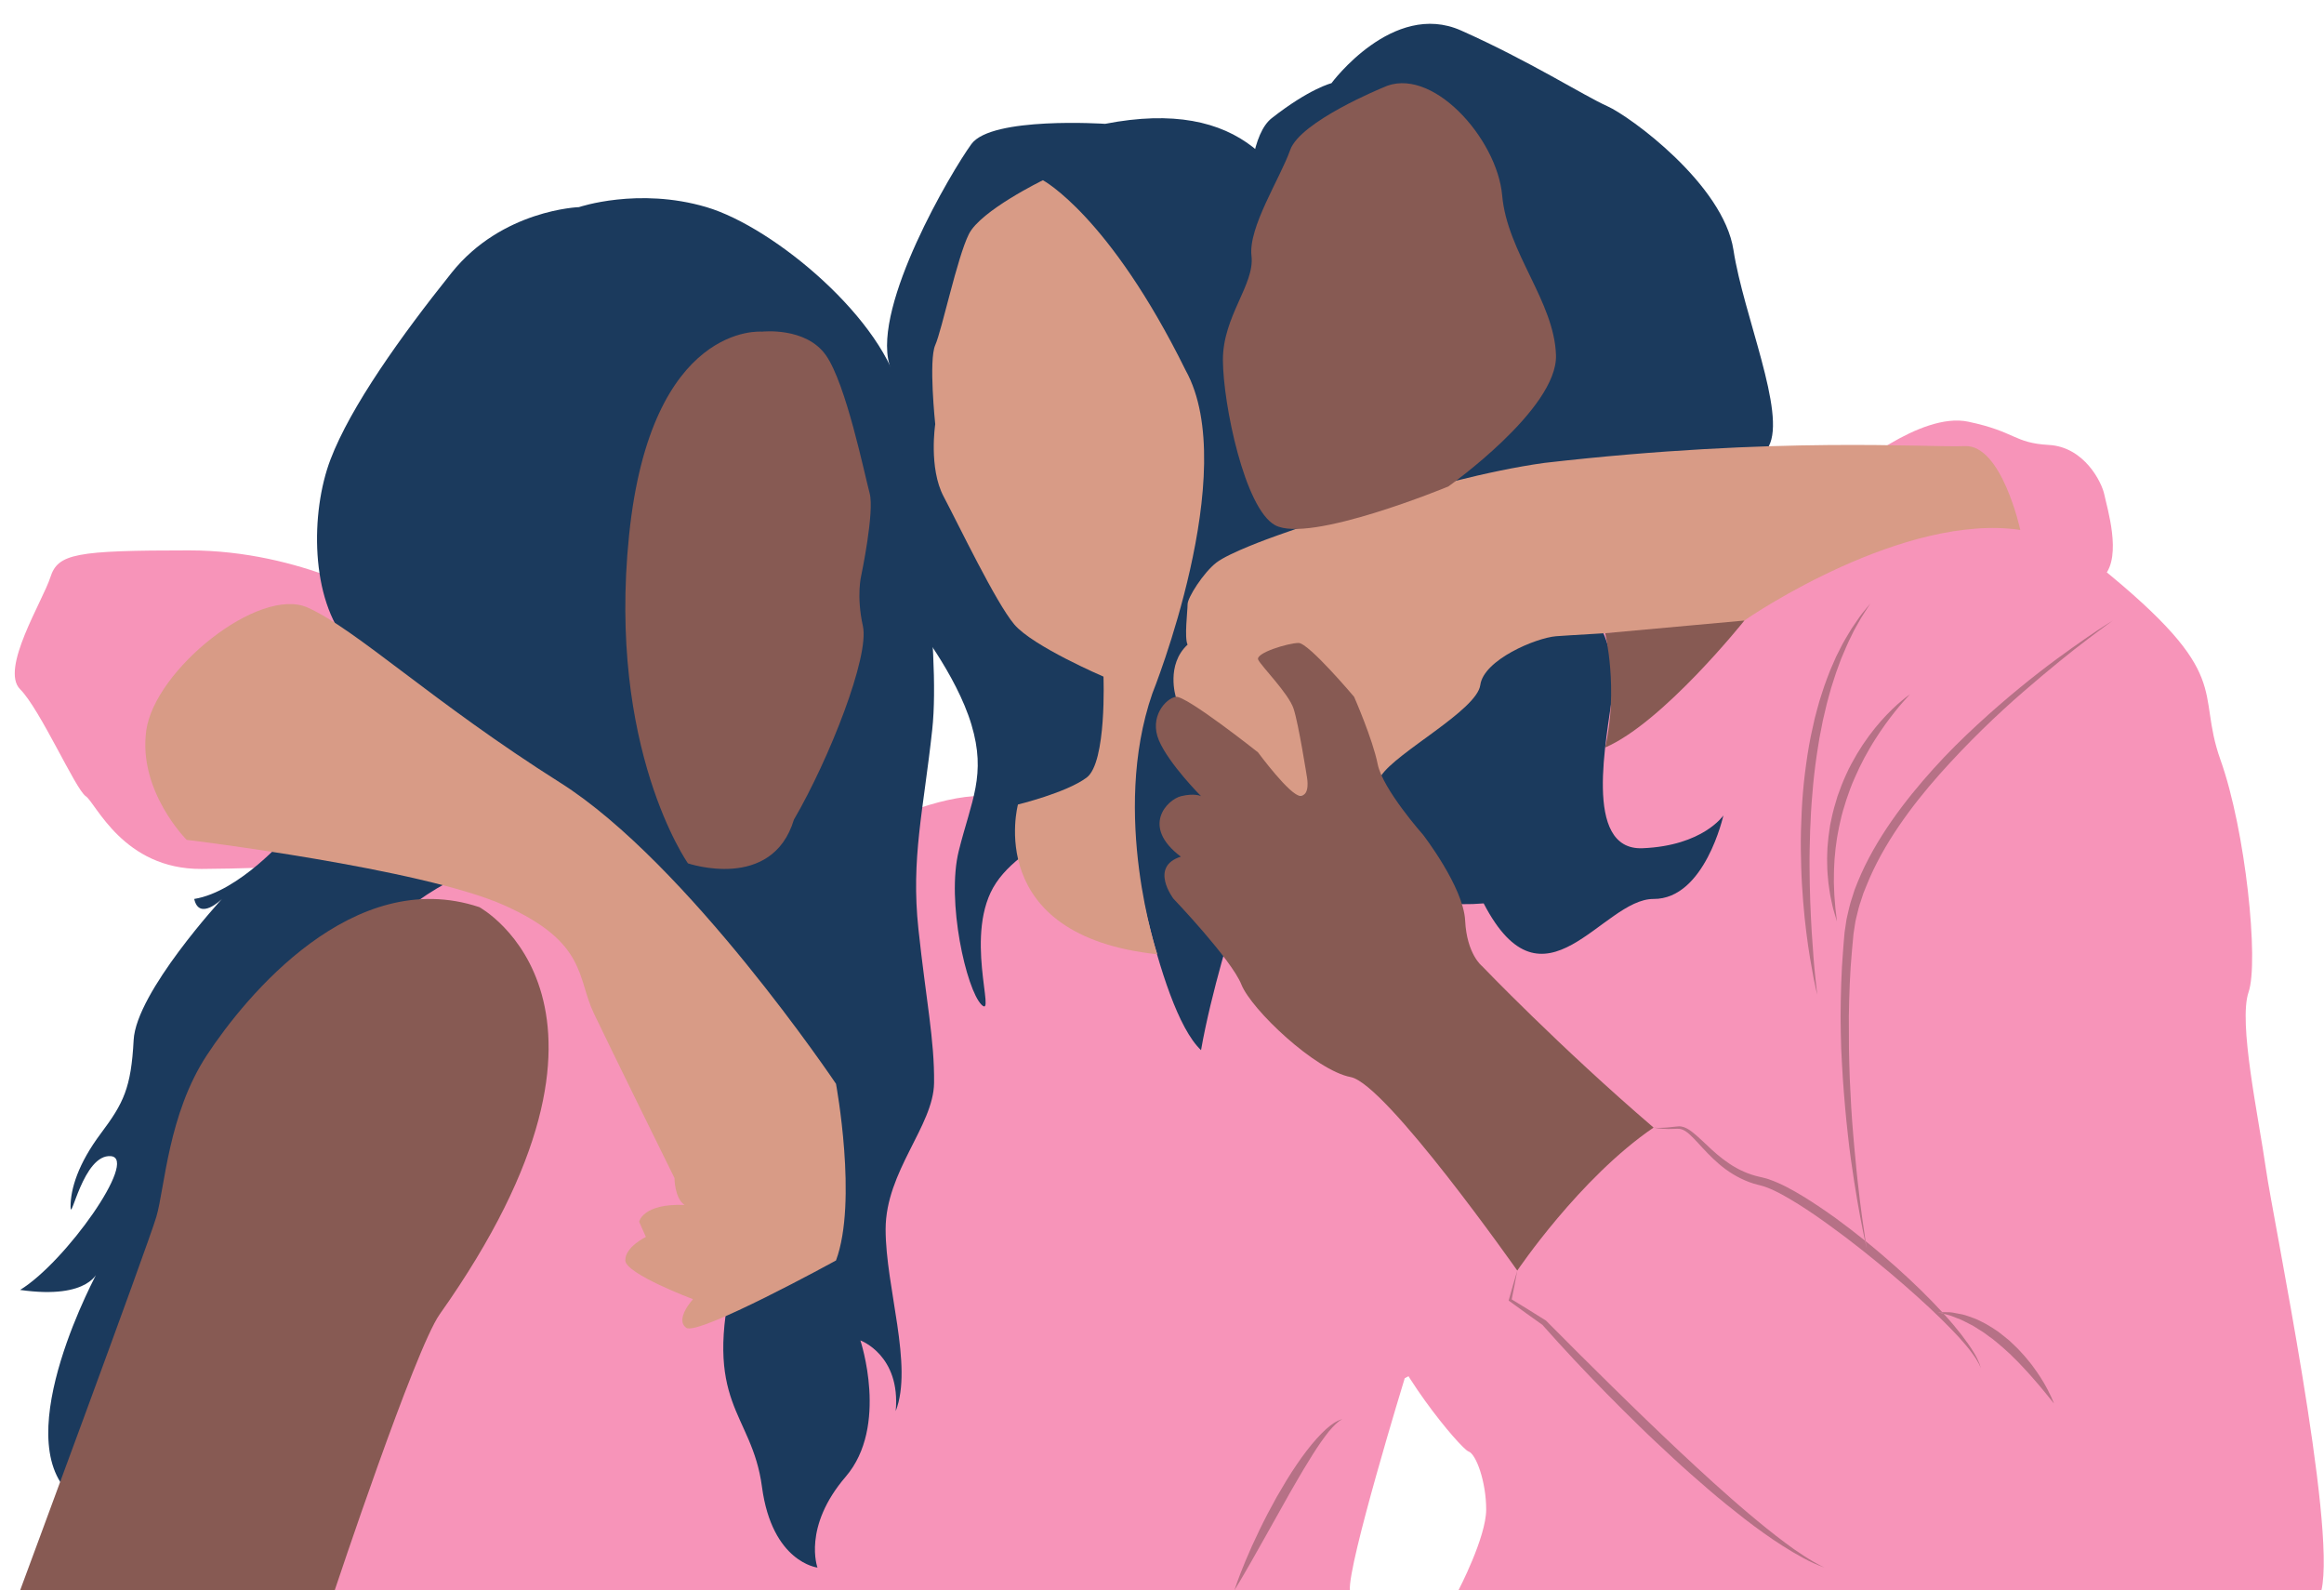 <?xml version="1.0" encoding="UTF-8"?><svg xmlns="http://www.w3.org/2000/svg" xmlns:xlink="http://www.w3.org/1999/xlink" height="334.2" preserveAspectRatio="xMidYMid meet" version="1.0" viewBox="-3.1 -5.0 488.5 334.2" width="488.5" zoomAndPan="magnify"><defs><clipPath id="a"><path d="M 64 170 L 174 170 L 174 329.211 L 64 329.211 Z M 64 170"/></clipPath><clipPath id="b"><path d="M 142 162 L 301 162 L 301 329.211 L 142 329.211 Z M 142 162"/></clipPath><clipPath id="c"><path d="M 285 103 L 485.352 103 L 485.352 329.211 L 285 329.211 Z M 285 103"/></clipPath><clipPath id="d"><path d="M 1 183 L 113 183 L 113 329.211 L 1 329.211 Z M 1 183"/></clipPath><clipPath id="e"><path d="M 256 293 L 280 293 L 280 329.211 L 256 329.211 Z M 256 293"/></clipPath></defs><g><g clip-path="url(#a)" id="change1_5"><path d="M 67.957 196.066 C 67.957 196.066 82.805 169.539 94.477 170.07 C 106.145 170.602 168.734 210.914 168.734 210.914 C 168.734 210.914 175.098 256.527 172.445 269.258 C 169.793 281.988 154.922 306.918 154.137 310.098 C 153.352 313.281 149.641 323.922 150.699 329.211 C 122.598 329.211 64.242 329.211 64.242 329.211 L 67.957 196.066" fill="#f794b9"/></g><g clip-path="url(#b)" id="change1_4"><path d="M 280.648 329.207 L 142.742 329.207 L 154.137 183.914 C 154.137 183.914 182.773 163.617 201.574 162.309 C 220.379 161.004 294.527 168.66 294.527 168.66 L 300.805 279.867 L 292.168 284.641 C 292.168 284.641 280.121 323.922 280.648 329.207" fill="#f794b9"/></g><g id="change1_1"><path d="M 78.562 121.945 C 78.562 121.945 60.531 110.664 36.66 110.664 C 12.793 110.664 9.078 111.336 7.488 116.305 C 5.898 121.273 -3.117 135.594 1.125 139.836 C 5.367 144.082 12.793 160.914 14.914 162.309 C 17.035 163.707 22.809 177.719 39.281 177.605 C 55.758 177.496 68.57 176.434 68.57 176.434 L 78.562 121.945" fill="#f794b9"/></g><g id="change1_2"><path d="M 385.535 94.328 C 385.535 94.328 400.523 81.492 410.602 83.613 C 420.68 85.734 420.148 88.086 427.574 88.504 C 435 88.918 438.711 96.344 439.242 98.996 C 439.773 101.648 442.957 111.727 439.242 115.969 C 435.531 120.211 386.992 125.195 385.535 94.328" fill="#f794b9"/></g><g clip-path="url(#c)" id="change1_3"><path d="M 303.457 329.207 C 303.457 329.207 309.293 318.055 309.293 312.219 C 309.293 306.387 307.172 300.551 305.578 300.02 C 303.988 299.492 289.137 281.988 286.484 270.316 C 283.832 258.648 288.961 202.957 288.961 202.957 C 288.961 202.957 318.84 149.914 320.961 144.609 C 323.082 139.309 317.777 118.09 327.324 115.969 C 336.875 113.848 409.539 90.82 438.184 114.004 C 466.824 137.184 458.336 139.84 463.641 154.688 C 468.945 169.539 471.738 197.121 469.547 203.488 C 467.355 209.852 471.598 229.477 473.188 240.613 C 474.781 251.754 488.039 315.434 484.859 329.207 C 440.836 329.207 303.457 329.207 303.457 329.207" fill="#f794b9"/></g><g id="change2_1"><path d="M 139.031 206.668 C 134.258 188.105 98.188 177.605 98.188 177.605 C 98.188 177.605 54.164 184.391 11.73 309.039 C -1.527 296.84 17.566 262.012 17.566 262.012 C 17.566 262.012 15.977 268.195 1.125 266.074 C 10.672 260.242 26.051 238.492 20.219 237.965 C 14.383 237.434 11.73 252.285 11.73 248.57 C 11.73 244.859 13.324 239.555 18.098 233.188 C 22.871 226.824 24.461 223.641 24.992 213.562 C 25.523 203.488 43.555 183.914 43.555 183.914 C 43.555 183.914 38.781 188.637 37.723 183.914 C 47.27 182.379 57.348 170.602 57.348 170.602 C 57.348 170.602 78.031 139.309 70.078 130.117 C 62.121 120.926 62.121 102.711 66.363 91.57 C 70.605 80.43 81.215 65.578 91.824 52.32 C 102.434 39.059 118.598 38.527 118.598 38.527 C 118.598 38.527 131.074 34.285 145.395 38.527 C 159.715 42.773 183.055 62.398 186.238 78.309 C 189.418 94.223 194.703 131.352 192.855 148.324 C 191.012 165.297 188.359 175.375 189.949 190.227 C 191.539 205.078 193.348 213.562 193.238 222.582 C 193.133 231.598 183.055 241.145 183.055 253.344 C 183.055 265.547 188.891 281.988 185.176 291.535 C 186.25 279.754 177.75 276.684 177.75 276.684 C 177.75 276.684 183.781 294.719 174.664 305.324 C 165.551 315.934 168.734 324.422 168.734 324.422 C 168.734 324.422 159.188 323.359 157.062 307.445 C 154.941 291.535 144.336 290.305 151.23 262.012 C 158.125 233.719 139.031 206.668 139.031 206.668" fill="#1b3a5d"/></g><g id="change2_2"><path d="M 229.199 21.023 C 229.199 21.023 205.332 19.434 201.09 25.27 C 196.844 31.102 180.352 59.062 183.832 71.555 C 187.309 84.051 188.891 125.406 188.891 125.406 C 188.891 125.406 197.906 136.656 201.09 147.262 C 204.27 157.871 201.09 163.176 198.438 173.785 C 195.785 184.391 200.027 202.957 203.211 206.137 C 206.395 209.32 199.266 190.992 206.277 180.531 C 213.289 170.07 233.441 164.766 233.441 164.766 C 233.441 164.766 239.809 206.668 249.355 215.688 C 251.477 203.488 256.359 188.105 256.359 188.105 C 256.359 188.105 279.691 123.879 276.457 102.152 C 273.223 80.43 286.484 9.887 229.199 21.023" fill="#1b3a5d"/></g><g id="change2_3"><path d="M 259.965 59.426 C 259.965 59.426 256.25 26.082 264.207 19.84 C 272.164 13.598 276.766 12.484 276.766 12.484 C 276.766 12.484 289.668 -4.965 303.988 1.398 C 318.309 7.766 329.977 15.191 334.75 17.312 C 339.527 19.434 359.152 33.754 361.273 47.547 C 363.395 61.336 372.402 81.746 368.695 88.781 C 364.984 95.812 332.562 125.406 332.562 125.406 C 332.562 125.406 336.875 131.883 335.812 140.898 C 334.75 149.914 329.449 173.785 342.176 173.254 C 354.906 172.723 359.152 166.359 359.152 166.359 C 359.152 166.359 355.258 183.969 344.477 183.914 C 333.691 183.859 321.441 209.242 308.762 184.844 C 284.363 186.965 271.633 168.406 271.633 168.406 L 265.797 80.961 L 259.965 59.426" fill="#1b3a5d"/></g><g id="change3_1"><path d="M 246.125 72.832 C 257.906 94.055 239.125 140.723 239.125 140.723 C 230.285 166.184 240.164 195.535 240.164 195.535 C 203.387 191.645 210.875 164.062 210.875 164.062 C 210.875 164.062 221.066 161.586 225.312 158.406 C 229.555 155.223 228.848 137.188 228.848 137.188 C 228.848 137.188 213.996 130.824 210.105 126.227 C 206.215 121.629 198.438 105.363 195.254 99.352 C 192.07 93.34 193.484 84.148 193.484 84.148 C 193.484 84.148 192.07 70.711 193.484 67.527 C 194.898 64.344 198.082 49.141 200.559 44.188 C 203.035 39.238 216.117 32.875 216.117 32.875 C 216.117 32.875 230.059 40.277 246.125 72.832" fill="#d89b86"/></g><g id="change3_2"><path d="M 421.562 106.363 C 421.562 106.363 417.672 88.391 409.891 88.746 C 402.113 89.098 370.641 86.621 321.492 92.281 C 297.875 95.566 264.219 107.949 264.219 107.949 C 264.219 107.949 255.246 111.148 252.547 113.254 C 249.852 115.359 246.527 120.566 246.527 121.984 C 246.527 123.398 245.816 129.055 246.527 130.469 C 241.93 134.715 244.051 141.434 244.051 141.434 C 244.051 141.434 242.637 159.469 251.828 161.234 C 261.023 163.004 284.008 163.004 287.191 158.051 C 290.375 153.102 307.344 144.262 308.055 138.957 C 308.762 133.652 319.73 129.055 323.969 128.703 C 328.207 128.348 361.805 126.707 363.57 125.406 C 365.336 124.105 397.16 102.77 421.562 106.363" fill="#d89b86"/></g><g id="change3_3"><path d="M 172.625 259.887 C 177.219 247.512 172.625 222.758 172.625 222.758 C 172.625 222.758 141.508 176.434 114.633 159.465 C 87.758 142.492 71.844 127.285 61.59 122.688 C 51.336 118.094 29.414 135.773 27.645 148.504 C 25.875 161.23 36.129 171.488 36.129 171.488 C 36.129 171.488 85.637 177.5 102.961 185.277 C 120.289 193.055 118.168 200.48 121.703 207.906 C 125.238 215.336 138.676 242.562 138.676 242.562 C 138.676 242.562 138.676 246.805 140.801 248.219 C 131.957 247.863 131.25 251.754 131.25 251.754 L 132.664 254.938 C 132.664 254.938 128.258 257.059 128.34 259.887 C 128.422 262.715 142.566 268.02 142.566 268.02 C 142.566 268.02 138.676 272.262 141.152 274.031 C 143.629 275.801 172.625 259.887 172.625 259.887" fill="#d89b86"/></g><g id="change4_1"><path d="M 157.062 64.695 C 157.062 64.695 166.258 63.637 170.5 69.648 C 174.746 75.656 178.633 94.75 179.695 98.641 C 180.758 102.531 177.926 115.969 177.926 115.969 C 177.926 115.969 176.867 120.211 178.281 126.578 C 179.695 132.941 171.207 154.512 163.781 167.242 C 159.188 182.445 141.508 176.434 141.508 176.434 C 141.508 176.434 124.531 152.391 129.129 107.48 C 133.727 62.574 157.062 64.695 157.062 64.695" fill="#875a53"/></g><g clip-path="url(#d)" id="change4_5"><path d="M 89.316 271.203 C 84.109 278.562 67.25 329.211 67.25 329.211 L 1.125 329.211 C 1.125 329.211 28 256.707 29.766 250.695 C 31.535 244.684 32.242 229.129 40.375 216.75 C 48.508 204.375 71.141 176.789 97.66 185.633 C 97.66 185.633 135.414 206.09 89.316 271.203" fill="#875a53"/></g><g id="change4_2"><path d="M 287.543 13.426 C 287.543 13.426 270.219 20.5 268.098 26.512 C 265.973 32.52 259.254 42.777 259.961 48.785 C 260.672 54.797 253.902 61.484 253.953 70.711 C 254 79.938 258.52 101.863 264.914 105.363 C 272.137 109.32 301.336 97.23 301.336 97.23 C 301.336 97.23 324.32 80.965 323.965 69.648 C 323.613 58.336 313.711 48.078 312.652 36.059 C 311.59 24.035 297.652 8.477 287.543 13.426" fill="#875a53"/></g><g id="change4_3"><path d="M 315.832 262.012 C 315.832 262.012 328.918 242.562 344.477 231.957 C 324.672 214.98 308.406 198.008 308.406 198.008 C 308.406 198.008 305.223 195.535 304.871 188.461 C 304.516 181.391 296.031 170.43 296.031 170.43 C 296.031 170.43 287.543 160.879 286.484 155.578 C 285.422 150.273 281.531 141.434 281.531 141.434 C 281.531 141.434 271.984 130.117 269.863 130.117 C 267.742 130.117 260.668 132.238 261.379 133.652 C 262.086 135.066 267.742 140.727 268.801 143.906 C 269.863 147.09 271.633 158.406 271.633 158.406 C 271.633 158.406 272.352 162.176 270.227 162.234 C 268.102 162.293 261.328 153.102 261.328 153.102 C 261.328 153.102 246.172 141.078 244.051 141.434 C 241.93 141.785 238.395 145.676 240.516 150.625 C 242.637 155.578 249.355 162.309 249.355 162.309 C 249.355 162.309 248.066 161.617 245.176 162.309 C 242.281 163.004 236.625 168.66 245.113 175.023 C 238.395 177.145 243.562 183.867 243.562 183.867 C 243.562 183.867 255.719 196.594 257.84 201.898 C 259.961 207.203 273.398 219.934 280.824 221.348 C 288.25 222.762 315.832 262.012 315.832 262.012" fill="#875a53"/></g><g id="change4_4"><path d="M 363.57 125.406 C 363.57 125.406 346.465 146.855 334.301 152.09 C 337.137 139.82 334.301 128.066 334.301 128.066 L 363.57 125.406" fill="#875a53"/></g><g id="change5_1"><path d="M 380.367 324.422 C 378.836 323.84 377.32 323.184 375.887 322.379 C 374.438 321.605 373.023 320.758 371.637 319.875 C 370.242 319.008 368.891 318.066 367.551 317.117 C 366.219 316.156 364.887 315.188 363.594 314.18 C 361.004 312.16 358.441 310.102 355.957 307.957 C 353.473 305.816 351.004 303.656 348.598 301.426 C 346.195 299.195 343.789 296.969 341.453 294.672 C 339.109 292.375 336.773 290.078 334.484 287.734 C 332.199 285.387 329.914 283.035 327.684 280.637 C 325.465 278.25 323.254 275.859 321.102 273.406 C 318.777 271.777 316.484 270.098 314.184 268.434 L 314.012 268.312 L 314.062 268.129 C 314.633 266.086 315.219 264.047 315.832 262.012 C 315.465 264.031 315.066 266.047 314.656 268.059 C 317.047 269.527 319.445 270.984 321.812 272.488 L 321.855 272.512 L 321.918 272.574 L 328.84 279.516 L 335.809 286.41 C 338.148 288.691 340.469 290.988 342.828 293.246 C 345.191 295.5 347.535 297.773 349.922 300 C 352.309 302.227 354.695 304.453 357.117 306.637 L 360.773 309.887 C 361.992 310.973 363.234 312.027 364.48 313.082 C 365.73 314.129 366.977 315.176 368.25 316.195 C 369.527 317.207 370.809 318.215 372.113 319.188 C 373.414 320.164 374.746 321.109 376.121 321.984 C 377.488 322.875 378.902 323.684 380.367 324.422 M 321.168 273.453 L 321.168 273.453" fill="#b67186"/></g><g id="change5_2"><path d="M 413.277 282.516 C 413.277 282.516 413.141 282.203 412.879 281.617 C 412.719 281.34 412.527 280.992 412.285 280.598 C 412.012 280.219 411.746 279.762 411.375 279.289 C 410.68 278.32 409.734 277.215 408.625 275.977 C 407.492 274.758 406.18 273.41 404.719 271.977 C 401.781 269.113 398.227 265.91 394.309 262.602 C 392.355 260.945 390.285 259.293 388.188 257.609 C 386.082 255.934 383.906 254.285 381.691 252.688 C 379.492 251.078 377.25 249.523 374.988 248.105 C 372.738 246.715 370.422 245.328 368.195 244.504 C 367.938 244.387 367.617 244.305 367.309 244.219 L 366.891 244.098 L 366.41 243.98 C 365.766 243.824 365.141 243.625 364.535 243.395 C 363.324 242.941 362.188 242.371 361.145 241.734 C 359.047 240.465 357.352 238.902 355.902 237.414 C 354.438 235.934 353.242 234.461 352.031 233.379 C 351.434 232.84 350.801 232.41 350.18 232.262 C 349.949 232.219 349.703 232.203 349.461 232.203 C 349.27 232.203 349.074 232.215 348.887 232.223 C 348.699 232.23 348.516 232.238 348.34 232.238 C 348.309 232.238 348.277 232.234 348.25 232.234 C 348.012 232.246 347.785 232.254 347.566 232.254 C 346.68 232.254 345.965 232.168 345.449 232.125 C 344.809 232.043 344.48 231.957 344.477 231.957 C 344.48 231.957 344.824 232.008 345.457 232.02 C 346.102 232.008 347.039 231.996 348.23 231.848 C 348.527 231.816 348.84 231.785 349.168 231.75 C 349.34 231.734 349.477 231.711 349.691 231.703 C 349.758 231.695 349.828 231.691 349.902 231.691 C 350.016 231.691 350.137 231.699 350.27 231.719 C 351.082 231.844 351.812 232.289 352.496 232.805 C 353.875 233.852 355.188 235.219 356.695 236.59 C 358.199 237.961 359.906 239.344 361.895 240.449 C 362.891 241 363.957 241.477 365.082 241.844 C 365.641 242.031 366.219 242.188 366.809 242.32 L 367.25 242.418 L 367.754 242.547 C 368.062 242.625 368.367 242.691 368.707 242.824 C 371.336 243.738 373.652 245.035 376.004 246.465 C 378.336 247.898 380.621 249.457 382.867 251.07 C 384.93 252.582 386.953 254.141 388.914 255.719 C 389.133 256.707 389.262 257.23 389.262 257.23 C 389.262 257.23 389.18 256.742 389.035 255.812 C 389.152 255.91 389.273 256.008 389.395 256.102 C 391.512 257.801 393.527 259.562 395.465 261.27 C 399.141 264.555 402.441 267.789 405.152 270.746 C 405.133 270.746 405.113 270.746 405.094 270.746 C 404.602 270.746 404.332 270.754 404.332 270.754 C 404.332 270.754 404.746 270.883 405.465 271.086 C 405.492 271.117 405.52 271.148 405.547 271.18 C 406.949 272.703 408.156 274.172 409.195 275.496 C 410.215 276.84 411.074 278.031 411.699 279.07 C 412.352 280.094 412.73 280.977 412.98 281.57 C 413.172 282.188 413.277 282.516 413.277 282.516 M 344.477 231.957 L 344.477 231.957" fill="#b67186"/></g><g id="change5_3"><path d="M 428.633 289.941 C 428.633 289.941 428.316 289.547 427.766 288.855 C 427.488 288.516 427.152 288.102 426.766 287.625 C 426.375 287.156 425.938 286.629 425.461 286.051 C 424.473 284.922 423.355 283.598 422.074 282.258 C 421.758 281.922 421.441 281.57 421.109 281.234 C 420.766 280.906 420.422 280.57 420.082 280.223 C 419.422 279.516 418.66 278.898 417.945 278.227 C 417.219 277.574 416.453 276.969 415.711 276.359 C 414.914 275.832 414.195 275.203 413.422 274.727 C 412.629 274.281 411.922 273.73 411.168 273.371 C 410.414 273.02 409.727 272.598 409.051 272.316 C 408.363 272.066 407.738 271.809 407.176 271.582 C 406.609 271.363 406.09 271.277 405.672 271.145 C 405.602 271.125 405.531 271.105 405.465 271.086 C 404.746 270.883 404.332 270.754 404.332 270.754 C 404.332 270.754 404.602 270.746 405.094 270.746 C 405.113 270.746 405.133 270.746 405.152 270.746 C 405.32 270.746 405.512 270.746 405.727 270.75 C 406.172 270.777 406.734 270.723 407.348 270.836 C 407.961 270.941 408.66 271.066 409.422 271.23 C 410.18 271.406 410.957 271.723 411.801 272.016 C 412.648 272.312 413.461 272.781 414.332 273.219 C 415.184 273.684 416.016 274.242 416.863 274.809 C 417.664 275.434 418.492 276.059 419.27 276.73 C 420.004 277.449 420.789 278.121 421.461 278.875 C 422.168 279.598 422.805 280.355 423.402 281.105 C 424.027 281.836 424.543 282.605 425.051 283.316 C 425.566 284.027 425.984 284.742 426.391 285.387 C 427.961 288.012 428.633 289.941 428.633 289.941" fill="#b67186"/></g><g id="change5_4"><path d="M 389.262 257.23 C 389.262 257.23 389.133 256.707 388.914 255.719 C 388.676 254.609 388.32 252.918 387.91 250.723 C 387.527 248.645 387.078 246.113 386.629 243.199 C 386.172 240.289 385.695 236.992 385.312 233.383 C 384.902 229.773 384.555 225.855 384.266 221.703 C 384.113 219.629 384.035 217.488 383.914 215.305 C 383.84 213.117 383.805 210.883 383.789 208.609 C 383.824 204.062 383.922 199.359 384.324 194.59 C 384.426 193.379 384.496 192.242 384.625 190.961 L 384.887 189.184 C 384.965 188.59 385.055 187.996 385.215 187.383 C 385.504 186.164 385.758 184.93 386.168 183.77 L 386.73 182.008 L 387.406 180.289 C 389.273 175.727 391.77 171.477 394.504 167.531 C 397.25 163.586 400.25 159.938 403.305 156.555 C 406.348 153.164 409.5 150.086 412.562 147.262 C 415.625 144.438 418.609 141.863 421.418 139.559 C 427.031 134.949 431.977 131.453 435.453 129.047 C 438.945 126.648 441.016 125.406 441.016 125.406 C 441.016 125.406 439.039 126.797 435.684 129.359 C 432.305 131.898 427.613 135.695 422.145 140.422 C 416.684 145.152 410.586 150.992 404.598 157.711 C 401.613 161.078 398.691 164.703 396.043 168.59 C 393.398 172.477 391.02 176.641 389.262 181.035 L 388.594 182.68 L 388.043 184.363 C 387.633 185.48 387.398 186.605 387.117 187.727 C 386.957 188.277 386.863 188.867 386.777 189.465 L 386.504 191.242 C 386.383 192.344 386.289 193.586 386.18 194.742 C 385.738 199.449 385.602 204.109 385.523 208.617 C 385.531 210.871 385.539 213.09 385.547 215.262 C 385.605 217.434 385.621 219.559 385.715 221.625 C 385.887 225.762 386.121 229.672 386.43 233.273 C 386.57 235.078 386.738 236.801 386.898 238.441 C 387.039 240.086 387.203 241.641 387.363 243.102 C 387.676 246.027 388.008 248.57 388.289 250.66 C 388.602 252.949 388.863 254.695 389.035 255.812 C 389.18 256.742 389.262 257.23 389.262 257.23" fill="#b67186"/></g><g id="change5_5"><path d="M 383.02 188.652 C 383.02 188.652 382.781 187.859 382.371 186.469 C 382.152 185.773 381.992 184.91 381.773 183.922 C 381.547 182.93 381.406 181.793 381.23 180.555 C 381.113 179.309 380.969 177.957 380.973 176.52 C 380.938 175.797 380.957 175.059 380.984 174.305 C 380.988 173.547 381.051 172.773 381.133 171.992 C 381.195 171.207 381.285 170.414 381.414 169.613 C 381.473 169.211 381.531 168.809 381.59 168.402 C 381.676 168 381.758 167.598 381.844 167.191 C 382.172 165.57 382.629 163.949 383.133 162.348 C 383.684 160.758 384.293 159.191 384.988 157.691 C 385.656 156.18 386.465 154.766 387.25 153.406 C 388.863 150.711 390.637 148.371 392.293 146.504 C 393.949 144.629 395.477 143.215 396.594 142.285 C 397.707 141.352 398.402 140.898 398.402 140.898 C 398.402 140.898 396.051 143.246 393.188 147.215 C 392.477 148.215 391.73 149.305 390.984 150.488 C 390.23 151.66 389.516 152.945 388.777 154.273 C 388.066 155.613 387.383 157.023 386.75 158.48 C 386.102 159.934 385.535 161.445 385.031 162.977 C 384.527 164.508 384.066 166.055 383.73 167.605 C 383.551 168.379 383.383 169.148 383.25 169.918 C 383.094 170.68 382.973 171.441 382.883 172.191 C 382.832 172.566 382.781 172.938 382.73 173.309 C 382.695 173.68 382.66 174.047 382.629 174.41 C 382.551 175.137 382.48 175.848 382.465 176.547 C 382.375 177.938 382.391 179.254 382.375 180.477 C 382.441 181.695 382.434 182.824 382.531 183.816 C 382.633 184.809 382.652 185.688 382.762 186.395 C 382.926 187.832 383.02 188.652 383.02 188.652" fill="#b67186"/></g><g id="change5_6"><path d="M 378.875 204.016 C 378.875 204.016 378.539 202.727 378.094 200.438 C 377.668 198.148 377.062 194.867 376.578 190.895 C 376.336 188.91 376.094 186.754 375.922 184.465 C 375.738 182.18 375.578 179.762 375.512 177.258 C 375.434 174.754 375.391 172.164 375.461 169.531 C 375.539 166.898 375.645 164.223 375.875 161.555 C 376.094 158.883 376.438 156.223 376.832 153.613 C 377.016 152.309 377.281 151.023 377.516 149.75 C 377.797 148.488 378.074 147.238 378.344 146.012 C 378.676 144.797 378.961 143.59 379.309 142.43 C 379.684 141.277 380.02 140.141 380.402 139.051 C 380.809 137.973 381.172 136.91 381.582 135.902 C 382.016 134.91 382.434 133.949 382.836 133.023 C 383.289 132.129 383.723 131.266 384.137 130.445 C 384.555 129.629 385.035 128.902 385.441 128.195 C 385.848 127.488 386.25 126.84 386.664 126.266 C 387.062 125.684 387.43 125.148 387.758 124.668 C 388.438 123.719 389.062 123.035 389.445 122.543 C 389.84 122.062 390.047 121.805 390.047 121.805 C 390.047 121.805 389.867 122.086 389.531 122.609 C 389.199 123.137 388.688 123.895 388.082 124.883 C 387.797 125.387 387.48 125.945 387.137 126.551 C 386.777 127.148 386.434 127.82 386.094 128.551 C 385.355 129.984 384.664 131.664 383.891 133.48 C 383.551 134.406 383.199 135.375 382.832 136.375 C 382.508 137.387 382.168 138.434 381.82 139.512 C 381.496 140.594 381.215 141.727 380.898 142.867 C 380.625 144.023 380.348 145.203 380.062 146.406 C 379.828 147.617 379.586 148.848 379.344 150.098 C 379.156 151.355 378.918 152.617 378.742 153.902 C 378.375 156.473 378.062 159.09 377.867 161.723 C 377.617 164.348 377.488 166.988 377.387 169.586 C 377.312 172.184 377.242 174.746 377.266 177.227 C 377.289 179.703 377.32 182.105 377.406 184.379 C 377.492 186.652 377.598 188.805 377.715 190.789 C 377.973 194.758 378.223 198.07 378.477 200.383 C 378.715 202.695 378.875 204.016 378.875 204.016" fill="#b67186"/></g><g clip-path="url(#e)" id="change5_7"><path d="M 256.359 329.207 C 256.359 329.207 257.18 326.629 258.75 322.902 C 259.527 321.035 260.492 318.883 261.598 316.609 C 262.156 315.48 262.719 314.297 263.344 313.129 C 263.977 311.961 264.617 310.773 265.258 309.586 C 265.93 308.414 266.617 307.25 267.309 306.113 C 267.988 304.969 268.727 303.883 269.43 302.828 C 270.852 300.727 272.301 298.832 273.672 297.312 C 274.352 296.547 275.023 295.887 275.641 295.324 C 275.961 295.055 276.262 294.805 276.539 294.574 C 276.836 294.363 277.109 294.172 277.355 294 C 277.875 293.691 278.289 293.465 278.602 293.375 C 278.898 293.273 279.059 293.215 279.059 293.215 C 279.059 293.215 278.914 293.305 278.648 293.473 C 278.371 293.617 278.035 293.941 277.602 294.316 C 277.18 294.715 276.711 295.238 276.191 295.852 C 275.688 296.484 275.145 297.215 274.57 298.027 C 273.434 299.66 272.199 301.633 270.914 303.777 C 270.266 304.844 269.637 305.973 268.969 307.102 C 268.301 308.234 267.648 309.398 267 310.566 C 265.691 312.902 264.383 315.234 263.152 317.422 C 261.93 319.613 260.781 321.66 259.777 323.406 C 257.785 326.91 256.359 329.207 256.359 329.207" fill="#b67186"/></g></g></svg>